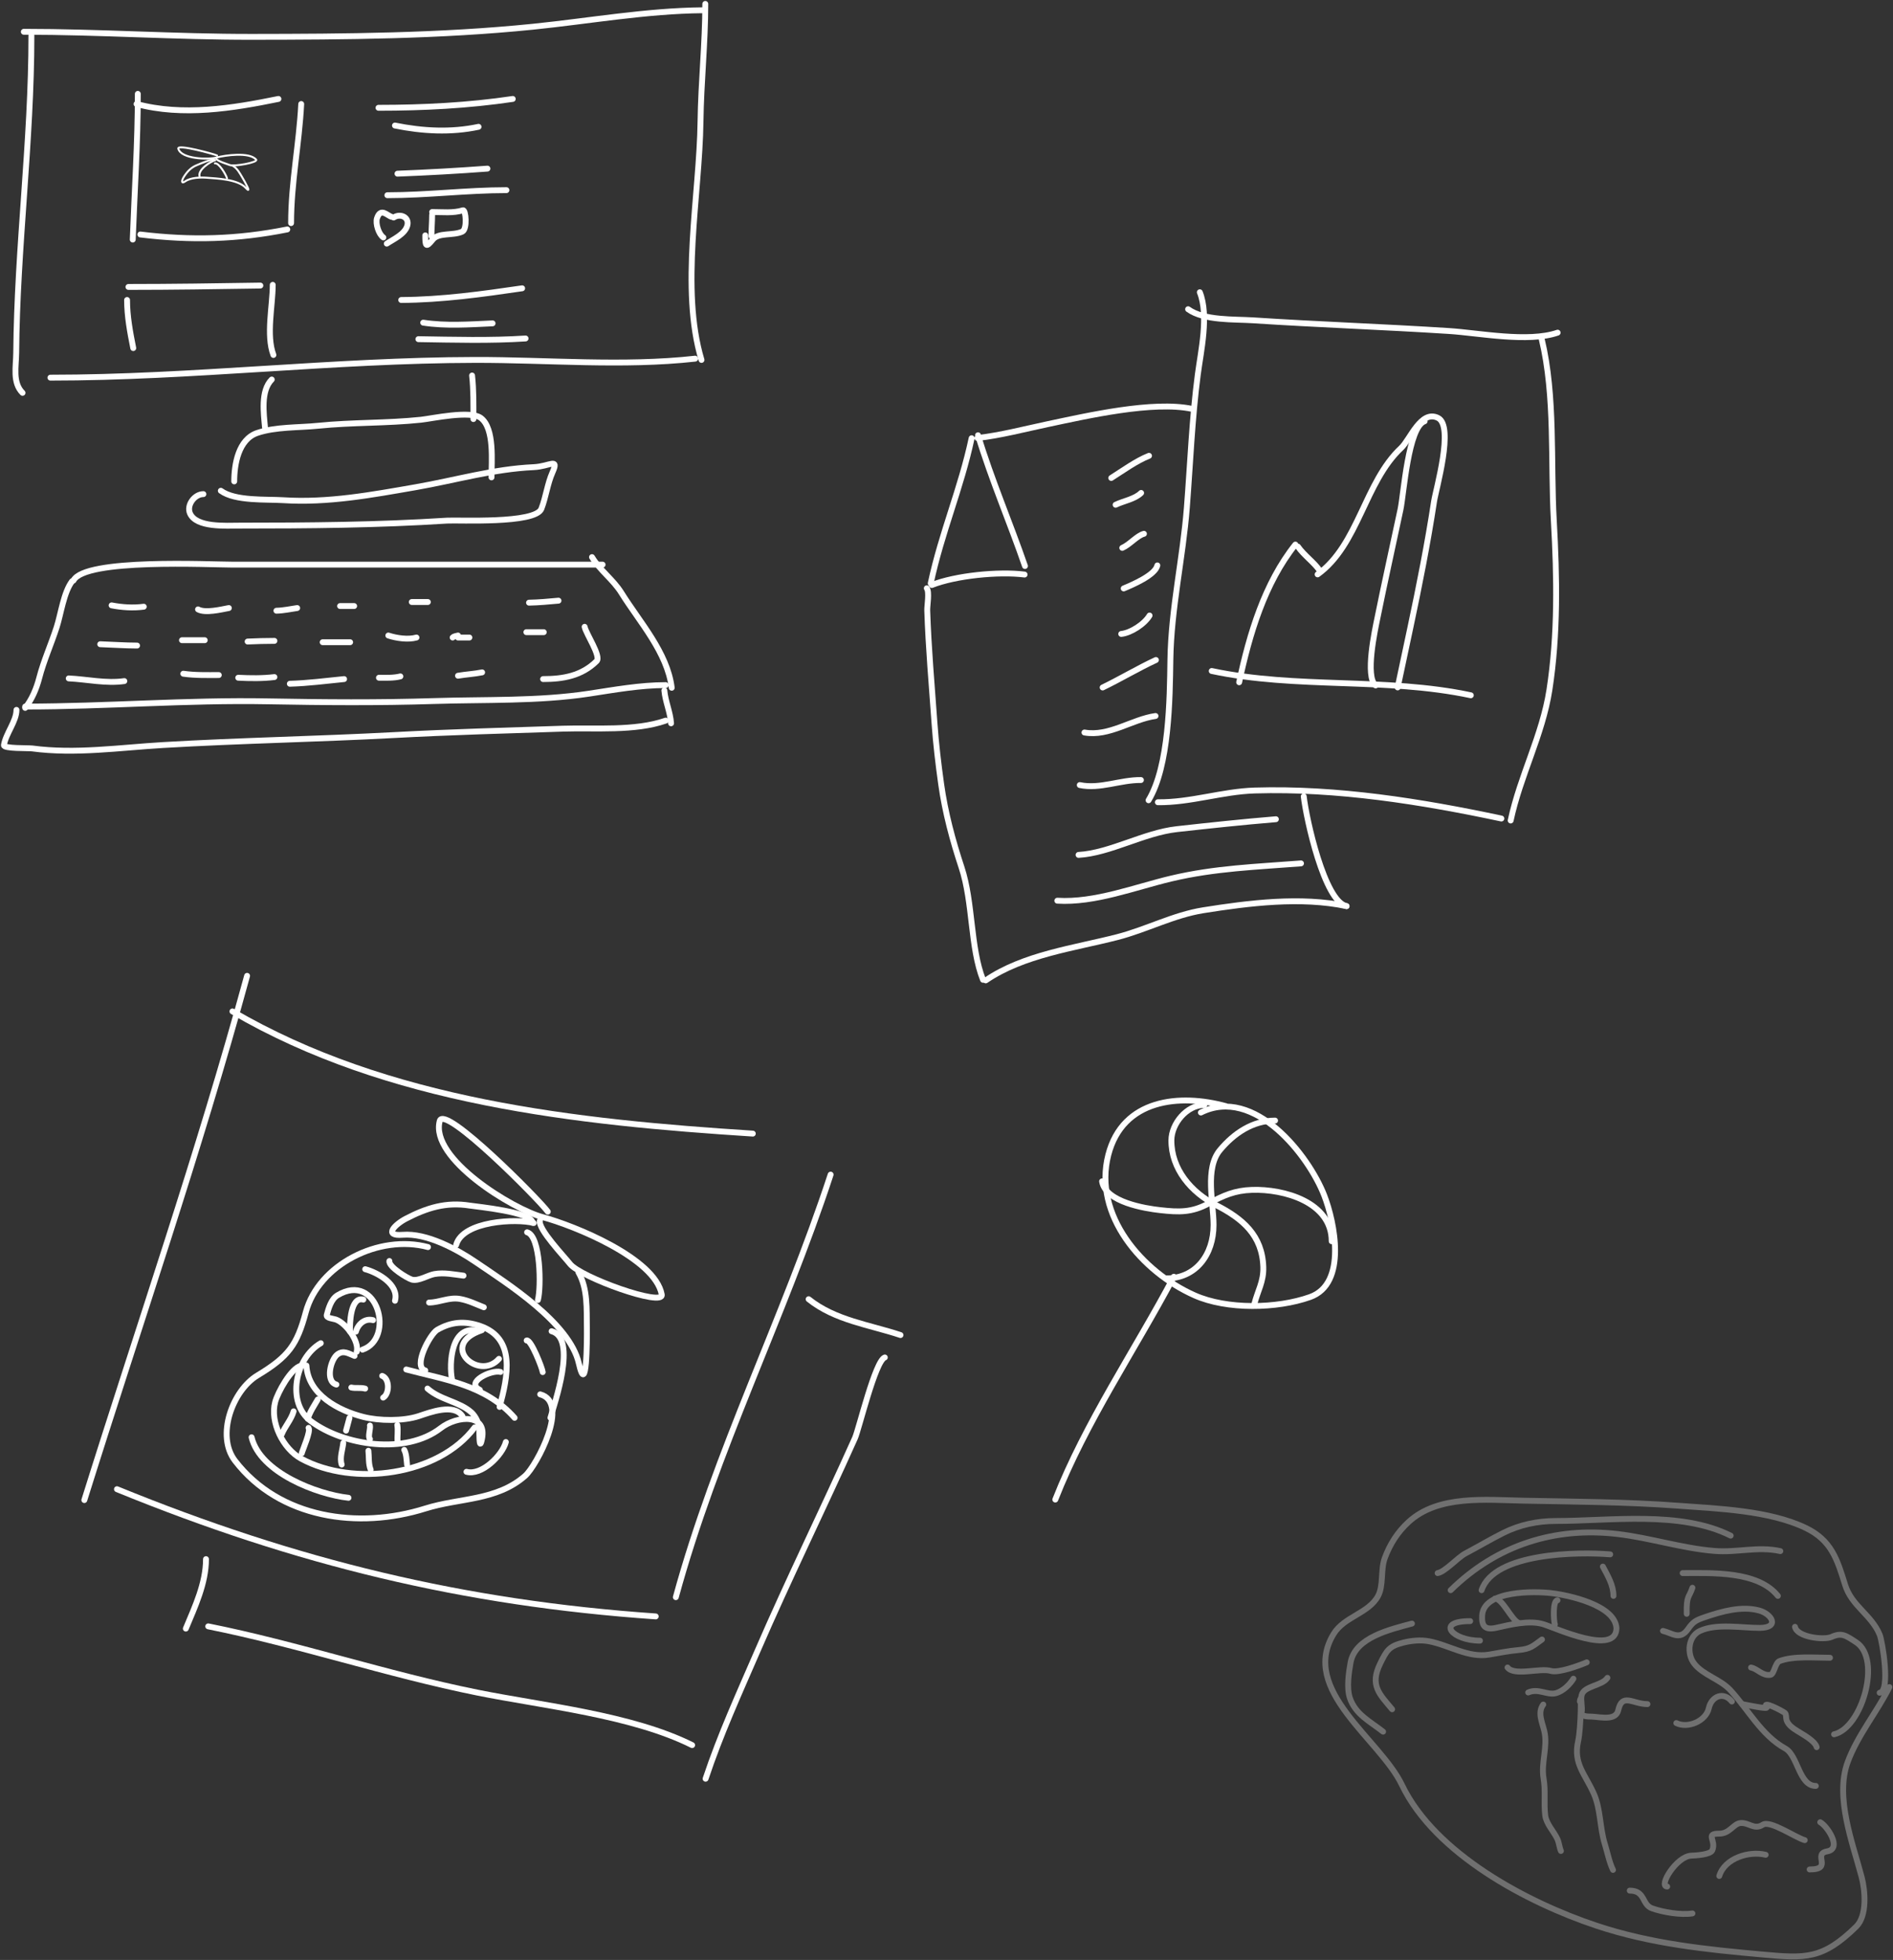 <svg width="967" height="1001" viewBox="0 0 967 1001" fill="none" xmlns="http://www.w3.org/2000/svg">
<rect x="0" y="0" width="967" height="1001" fill="#333333" stroke="none"/>
<path d="M358.992 5.236C329.984 5.509 301.09 10.722 272.285 13.647C224.6 18.49 176.524 18.764 128.636 18.824C89.768 18.873 50.887 16.236 12.165 16.236" stroke="white" stroke-width="3" stroke-linecap="round"/>
<path d="M307.822 288.379C244.871 288.379 181.92 288.379 118.969 288.379C107.073 288.379 43.222 285.106 37.532 296.487" stroke="white" stroke-width="3" stroke-linecap="round"/>
<path d="M36.821 296.858C32.505 302.613 31.147 313.508 28.949 320.322C26.13 329.056 22.346 337.403 20.031 346.314C18.652 351.625 16.329 357.211 12.863 361.545" stroke="white" stroke-width="3" stroke-linecap="round"/>
<path d="M12.863 360.86C54.209 360.86 95.463 357.422 136.836 358.198C165.225 358.73 193.349 358.952 221.716 358.046C247.857 357.211 274.939 358.212 300.854 354.281C313.704 352.332 327.026 349.908 340.061 349.908" stroke="white" stroke-width="3" stroke-linecap="round"/>
<path d="M343.141 351.277C340.877 333.163 326.747 317.725 317.49 302.866C313.141 295.884 306.568 291.463 302.412 284.537" stroke="white" stroke-width="3" stroke-linecap="round"/>
<path d="M339.376 352.646C339.846 358.282 342.418 363.707 342.799 369.417" stroke="white" stroke-width="3" stroke-linecap="round"/>
<path d="M340.06 368.047C324.228 373.545 303.962 371.613 287.543 372.155C258.768 373.104 230.065 373.882 201.313 375.425C161.963 377.536 122.545 378.198 83.177 380.521C61.188 381.818 38.429 385.208 16.418 382.251C14.525 381.997 1.713 382.424 2.005 380.578C2.934 374.694 8.413 368.377 8.413 362.571" stroke="white" stroke-width="3" stroke-linecap="round"/>
<path d="M35.109 346.485C44.51 346.94 54.104 349.199 63.517 347.854" stroke="white" stroke-width="3" stroke-linecap="round"/>
<path d="M51.196 329.03C57.483 329.233 63.716 329.715 70.02 329.715" stroke="white" stroke-width="3" stroke-linecap="round"/>
<path d="M57.014 309.179C62.357 310.225 68.045 310.583 73.442 309.864" stroke="white" stroke-width="3" stroke-linecap="round"/>
<path d="M101.165 311.233C104.793 313.306 113.135 311.256 116.909 310.548" stroke="white" stroke-width="3" stroke-linecap="round"/>
<path d="M141.209 311.917C144.759 311.84 148.315 311.064 151.819 310.548" stroke="white" stroke-width="3" stroke-linecap="round"/>
<path d="M173.724 309.521H180.911" stroke="white" stroke-width="3" stroke-linecap="round"/>
<path d="M210.345 307.468H218.559" stroke="white" stroke-width="3" stroke-linecap="round"/>
<path d="M270.24 307.81C275.274 307.712 280.289 307.239 285.3 306.783" stroke="white" stroke-width="3" stroke-linecap="round"/>
<path d="M268.871 322.869H277.77" stroke="white" stroke-width="3" stroke-linecap="round"/>
<path d="M298.648 320.131C299.29 323.598 307.24 335.222 304.77 337.663C297.133 345.208 287.628 346.827 277.428 346.827" stroke="white" stroke-width="3" stroke-linecap="round"/>
<path d="M231.223 325.607C232.024 324.853 232.933 324.874 233.961 324.581" stroke="white" stroke-width="3" stroke-linecap="round"/>
<path d="M233.961 325.607H239.779" stroke="white" stroke-width="3" stroke-linecap="round"/>
<path d="M233.961 345.116C238.045 344.425 242.244 344.213 246.282 343.405" stroke="white" stroke-width="3" stroke-linecap="round"/>
<path d="M198.366 324.581C202.559 325.951 208.472 326.827 212.741 325.607" stroke="white" stroke-width="3" stroke-linecap="round"/>
<path d="M164.825 328.003H178.857" stroke="white" stroke-width="3" stroke-linecap="round"/>
<path d="M126.492 327.661C131.065 327.453 135.605 327.319 140.182 327.319" stroke="white" stroke-width="3" stroke-linecap="round"/>
<path d="M92.951 326.977H104.588" stroke="white" stroke-width="3" stroke-linecap="round"/>
<path d="M93.635 344.09C99.657 344.958 105.706 344.774 111.775 344.774" stroke="white" stroke-width="3" stroke-linecap="round"/>
<path d="M148.054 349.223C157.347 348.946 166.542 347.751 175.777 346.828" stroke="white" stroke-width="3" stroke-linecap="round"/>
<path d="M193.575 346.143C197.252 346.143 200.936 346.356 204.527 345.458" stroke="white" stroke-width="3" stroke-linecap="round"/>
<path d="M121.7 346.143C127.969 346.443 133.962 346.555 140.182 345.801" stroke="white" stroke-width="3" stroke-linecap="round"/>
<path d="M112.801 250.653C120.13 256.027 136.135 254.921 144.593 255.464C167.515 256.936 189.905 252.737 212.36 248.828C232.466 245.328 252.124 239.52 272.56 238.598C280.867 238.224 285.685 233.485 282.238 241.241C279.596 247.187 278.879 253.874 276.553 259.856C273.526 267.639 234.022 265.538 228.332 265.903C193.082 268.163 157.766 268.451 122.461 268.451C115.462 268.451 100.292 269.581 97.058 262.214C95.193 257.968 99.369 252.365 103.903 252.365" stroke="white" stroke-width="3" stroke-linecap="round"/>
<path d="M119.647 245.861C119.647 237.169 121.79 224.408 131.359 221.143C140.76 217.936 152.667 218.454 162.467 217.454C179.965 215.668 197.583 216.226 215.099 214.374C220.499 213.803 240.36 209.429 245.674 213.499C252.717 218.894 251.074 235.824 251.074 243.808" stroke="white" stroke-width="3" stroke-linecap="round"/>
<path d="M241.148 191.785C241.972 199.2 241.833 206.553 241.833 214.032" stroke="white" stroke-width="3" stroke-linecap="round"/>
<path d="M138.813 193.838C133.058 199.594 134.73 211.213 135.391 218.481" stroke="white" stroke-width="3" stroke-linecap="round"/>
<path d="M25.753 192.884C98.079 192.884 170.22 183.956 242.735 183.825C279.609 183.759 318.399 187.257 355.109 183.178" stroke="white" stroke-width="3" stroke-linecap="round"/>
<path d="M358.345 183.825C347.455 147.528 357.355 99.625 357.841 62.033C358.101 41.977 360.286 22.024 360.286 2" stroke="white" stroke-width="3" stroke-linecap="round"/>
<path d="M16.047 18.177C16.047 72.343 8.724 126.249 8.282 180.159C8.224 187.238 6.297 195.428 11.518 200.649" stroke="white" stroke-width="3" stroke-linecap="round"/>
<path d="M70.401 47.942C70.401 72.818 68.733 97.516 67.813 122.354" stroke="white" stroke-width="3" stroke-linecap="round"/>
<path d="M69.753 53.118C93.32 59.441 118.728 55.35 142.225 50.53" stroke="white" stroke-width="3" stroke-linecap="round"/>
<path d="M153.872 53.118C152.82 73.643 148.696 93.347 148.696 113.942" stroke="white" stroke-width="3" stroke-linecap="round"/>
<path d="M71.695 119.766C97.76 122.945 121.118 122.305 146.754 117.178" stroke="white" stroke-width="3" stroke-linecap="round"/>
<path d="M193.343 55.059C216.293 55.059 239.21 53.896 261.932 50.53" stroke="white" stroke-width="3" stroke-linecap="round"/>
<path d="M201.755 64.118C215.782 66.969 230.356 67.788 244.461 64.766" stroke="white" stroke-width="3" stroke-linecap="round"/>
<path d="M203.049 88.707C218.386 88.117 233.688 87.266 248.991 86.119" stroke="white" stroke-width="3" stroke-linecap="round"/>
<path d="M197.872 99.707C218.207 99.707 238.427 97.119 258.696 97.119" stroke="white" stroke-width="3" stroke-linecap="round"/>
<path d="M65.614 146.546C88.068 146.546 110.55 146.195 133.002 145.844" stroke="white" stroke-width="3" stroke-linecap="round"/>
<path d="M139.319 145.493C139.319 156.164 135.843 171.088 139.67 181.293" stroke="white" stroke-width="3" stroke-linecap="round"/>
<path d="M64.912 153.215C64.912 161.456 66.458 169.721 68.071 177.783" stroke="white" stroke-width="3" stroke-linecap="round"/>
<path d="M204.953 153.215C225.653 153.104 246.27 150.242 266.725 147.248" stroke="white" stroke-width="3" stroke-linecap="round"/>
<path d="M216.184 164.797C227.89 166.574 239.838 165.684 251.632 165.148" stroke="white" stroke-width="3" stroke-linecap="round"/>
<path d="M213.726 173.221C231.99 173.502 250.245 174.046 268.479 172.87" stroke="white" stroke-width="3" stroke-linecap="round"/>
<path d="M200.039 110.746C197.862 110.202 194.488 105.754 192.59 111.448C191.692 114.144 193.477 119.709 195.827 121.276" stroke="white" stroke-width="3" stroke-linecap="round"/>
<path d="M201.092 111.098C204.568 108.78 209.299 111.024 208.033 115.309C206.751 119.65 201.121 122.075 197.582 124.435" stroke="white" stroke-width="3" stroke-linecap="round"/>
<path d="M220.746 109.693C220.746 113.332 220.395 116.934 220.395 120.574" stroke="white" stroke-width="3" stroke-linecap="round"/>
<path d="M220.746 108.29C225.808 108.29 231.641 108.965 236.462 107.393C237.952 106.907 238.846 117.068 236.131 118.312C231.411 120.475 224.044 118.641 221.078 122.348C217.55 126.758 217.237 125.747 217.237 120.223" stroke="white" stroke-width="3" stroke-linecap="round"/>
<path d="M110.874 79.416C109.025 78.582 90.432 73.495 91.083 75.924C92.521 81.293 106.422 81.591 110.61 80.469C115.106 79.264 127.44 77.525 130.841 81.53C132.036 82.936 119.556 85.199 117.327 84.278C116.237 83.828 110.85 82.26 110.534 81.079" stroke="white" stroke-linecap="round"/>
<path d="M109.764 81.874C109.028 80.549 101.743 83.873 100.814 84.229C97.623 85.45 95.679 87.565 93.891 90.361C92.941 91.846 92.274 94.224 94.615 92.611C97.44 90.664 102.288 90.529 105.557 90.771C110.982 91.172 121.482 91.576 125.509 95.922C128.98 99.667 124.867 92.458 123.955 90.937C122.625 88.719 121.314 86.064 118.97 84.711" stroke="white" stroke-linecap="round"/>
<path d="M109.947 81.825C107.52 82.475 101.016 86.612 101.94 90.059" stroke="white" stroke-linecap="round"/>
<path d="M109.791 83.438C111.718 82.922 115.46 89.203 115.947 91.02" stroke="white" stroke-linecap="round"/>
<path d="M606.916 157.929C615.065 163.843 630.534 162.974 640.08 163.6C673.425 165.786 706.837 166.919 740.19 169.057C755.391 170.032 780.633 175.076 795.683 169.905" stroke="white" stroke-width="3" stroke-linecap="round"/>
<path d="M787.541 173.143C794.595 202.398 792.049 236.077 793.743 266.024C795.359 294.593 795.885 324.033 791.479 352.411C787.905 375.441 776.556 396.2 771.695 419.062" stroke="white" stroke-width="3" stroke-linecap="round"/>
<path d="M766.941 418.051C725.907 409.326 683.116 402.482 640.97 403.736C624.422 404.228 608.134 409.932 591.476 409.731" stroke="white" stroke-width="3" stroke-linecap="round"/>
<path d="M586.722 408.72C597.291 391.255 597.576 356.888 597.863 337.057C598.243 310.866 604.261 285.164 606.292 259.112C608.055 236.501 608.924 213.839 611.87 191.328C613.447 179.273 617.624 161.143 612.9 149.263" stroke="white" stroke-width="3" stroke-linecap="round"/>
<path d="M618.979 342.697C662.362 351.921 707.892 345.866 751.337 355.103" stroke="white" stroke-width="3" stroke-linecap="round"/>
<path d="M633.005 348.466C638.24 323.842 646.008 297.835 661.717 278.134" stroke="white" stroke-width="3" stroke-linecap="round"/>
<path d="M663.024 279.177C666.1 283.63 671.509 287.39 674.167 291.482" stroke="white" stroke-width="3" stroke-linecap="round"/>
<path d="M673.076 293.357C693.997 278.311 697.074 246.242 715.788 228.75C720.324 224.511 725.823 209.175 734.551 213.439C742.957 217.546 733.531 249.745 732.569 256.049C729.273 277.654 724.999 299.2 720.456 320.567C718.293 330.742 716.129 340.917 713.966 351.092" stroke="white" stroke-width="3" stroke-linecap="round"/>
<path d="M727.745 215.149C719.327 218.042 717.101 252.278 715.408 260.243C711.472 278.754 707.347 297.236 703.598 315.786C702.473 321.353 697.138 345.622 702.724 350.077" stroke="white" stroke-width="3" stroke-linecap="round"/>
<path d="M608.938 208.83C589.089 204.61 555.241 212.385 535.151 216.64C523.377 219.134 511.083 222.376 499.299 223.704" stroke="white" stroke-width="3" stroke-linecap="round"/>
<path d="M499.598 222.299C506.436 244.938 516.086 267.26 523.583 289.082" stroke="white" stroke-width="3" stroke-linecap="round"/>
<path d="M523.39 293.447C510.1 291.759 488.047 293.996 475.991 298.79" stroke="white" stroke-width="3" stroke-linecap="round"/>
<path d="M475.437 297.938C480.916 272.17 490.915 249.317 496.339 223.81" stroke="white" stroke-width="3" stroke-linecap="round"/>
<path d="M473.436 300.45C474.869 302.365 473.584 309.312 473.66 311.675C474.274 330.871 475.991 350.013 477.347 369.165C478.087 379.624 479.33 390.189 480.786 400.575C482.816 415.054 486.601 429.153 491.182 443.01C497.104 460.923 495.633 484.031 502.149 500.416" stroke="white" stroke-width="3" stroke-linecap="round"/>
<path d="M503.553 500.715C522.836 487.546 548.514 484.323 570.751 478.612C585.538 474.815 599.496 467.312 614.667 464.9C637.87 461.21 664.581 457.848 687.853 462.796" stroke="white" stroke-width="3" stroke-linecap="round"/>
<path d="M687.853 462.796C676.557 460.394 667.292 418.284 665.991 406.745" stroke="white" stroke-width="3" stroke-linecap="round"/>
<path d="M540.11 460.022C559.2 461.215 579.903 453.071 598.24 448.72C620.676 443.396 641.929 442.745 664.592 440.961" stroke="white" stroke-width="3" stroke-linecap="round"/>
<path d="M550.958 436.627C567.024 435.714 584.35 425.339 601.159 423.476C617.967 421.612 634.92 419.79 651.763 418.406" stroke="white" stroke-width="3" stroke-linecap="round"/>
<path d="M553.969 374.116C566.587 376.347 578.241 367.367 590.276 365.68" stroke="white" stroke-width="3" stroke-linecap="round"/>
<path d="M563.263 351.125C572.425 346.682 581.334 341.324 590.481 337.085" stroke="white" stroke-width="3" stroke-linecap="round"/>
<path d="M572.751 323.769C577.653 323.276 584.67 318.729 587.234 314.365" stroke="white" stroke-width="3" stroke-linecap="round"/>
<path d="M574.018 300.54C578.358 298.725 590.149 293.747 591.206 288.774" stroke="white" stroke-width="3" stroke-linecap="round"/>
<path d="M573.283 279.822C577.065 278.207 580.813 273.552 584.358 272.631" stroke="white" stroke-width="3" stroke-linecap="round"/>
<path d="M569.887 257.805C574.017 255.802 579.62 254.985 582.92 251.764" stroke="white" stroke-width="3" stroke-linecap="round"/>
<path d="M567.658 244.113C573.747 240.263 580.301 235.441 586.953 232.795" stroke="white" stroke-width="3" stroke-linecap="round"/>
<path d="M551.578 400.957C561.847 403.14 572.29 398.263 582.818 398.391" stroke="white" stroke-width="3" stroke-linecap="round"/>
<path d="M126.223 498.395C101.571 588.759 71.035 676.822 43.079 766.137" stroke="white" stroke-width="3" stroke-linecap="round"/>
<path d="M118.742 516.556C198.084 562.879 294.434 573.196 384.563 578.973" stroke="white" stroke-width="3" stroke-linecap="round"/>
<path d="M424.309 599.918C400.145 673.433 365.638 740.924 345.229 815.735" stroke="white" stroke-width="3" stroke-linecap="round"/>
<path d="M59.746 760.582C151.279 797.959 236.763 818.783 334.968 825.563" stroke="white" stroke-width="3" stroke-linecap="round"/>
<path d="M413.078 663.548C426.65 674.405 444.09 676.556 460 681.859" stroke="white" stroke-width="3" stroke-linecap="round"/>
<path d="M451.989 693.303C447.101 694.932 438.768 729.953 436.73 734.503C420.444 770.848 402.842 806.544 387.01 843.097C377.463 865.139 367.948 885.916 360.434 908.457" stroke="white" stroke-width="3" stroke-linecap="round"/>
<path d="M105.226 796.302C105.226 808.645 99.591 820.584 94.926 831.78" stroke="white" stroke-width="3" stroke-linecap="round"/>
<path d="M106.37 830.636C151.984 839.759 197.708 855.163 243.829 864.46C277.455 871.238 322.762 875.888 353.568 891.291" stroke="white" stroke-width="3" stroke-linecap="round"/>
<path d="M279.825 618.823C275.58 612.917 226.968 563.791 224.634 572.502C219.477 591.749 262.104 617.596 277.12 621.619C293.239 625.938 334.652 642.647 338.035 661.18C339.223 667.686 296.418 652.343 291.147 645.486C288.569 642.133 274.654 627.61 275.789 623.375" stroke="white" stroke-width="3" stroke-linecap="round"/>
<path d="M271.975 624.466C272.066 619.032 243.487 616.294 239.965 615.733C227.867 613.805 218.041 616.889 207.478 622.364C201.865 625.273 195.53 631.46 205.688 630.648C217.954 629.667 233.248 637.937 242.964 644.548C259.089 655.519 290.966 675.598 295.68 696.309C299.744 714.16 299.897 684.404 299.792 678.045C299.639 668.775 300.326 658.181 295.473 649.776" stroke="white" stroke-width="3" stroke-linecap="round"/>
<path d="M272.632 624.642C263.932 622.311 236.32 623.497 233.009 635.855" stroke="white" stroke-width="3" stroke-linecap="round"/>
<path d="M269.254 629.37C276.163 631.222 276.523 657.433 274.777 663.947" stroke="white" stroke-width="3" stroke-linecap="round"/>
<path d="M218.637 636.933C193.634 630.234 162.72 645.884 156.203 670.202C151.738 686.867 147.453 692.868 131.516 702.475C118.837 710.117 110.172 733.229 120.067 746.08C142.787 775.588 183.117 781.204 217.289 770.448C234.811 764.933 253.657 766.602 268.279 753.752C273.971 748.75 291.426 716.294 275.946 712.146" stroke="white" stroke-width="3" stroke-linecap="round"/>
<path d="M281.189 724.114C282.995 717.375 295.158 683.493 281.768 679.905" stroke="white" stroke-width="3" stroke-linecap="round"/>
<path d="M207.521 699.446C227.075 704.685 248.043 707.26 262.874 724.136" stroke="white" stroke-width="3" stroke-linecap="round"/>
<path d="M217.246 699.938C210.636 698.167 219.714 681.297 223.352 679.196C230.529 675.053 237.47 674.558 245.138 677.17C263.764 683.517 259.339 703.16 255.212 718.562" stroke="white" stroke-width="3" stroke-linecap="round"/>
<path d="M244.481 679.773C230.266 675.964 229.354 696.888 230.869 704.293" stroke="white" stroke-width="3" stroke-linecap="round"/>
<path d="M182.214 690.398C183.65 685.036 176.67 675.701 171.519 673.904C170.373 673.504 166.474 673.264 166.923 671.587C167.835 668.183 169.165 663.504 172.406 661.554C192.987 649.166 201.883 683.668 185.178 689.319" stroke="white" stroke-width="3" stroke-linecap="round"/>
<path d="M185.609 663.753C179.022 661.988 178.577 676.162 178.815 680.123" stroke="white" stroke-width="3" stroke-linecap="round"/>
<path d="M181.113 692.51C178.088 691.348 175.481 689.408 172.336 691.763C168.876 694.356 166.061 705.597 171.841 707.146" stroke="white" stroke-width="3" stroke-linecap="round"/>
<path d="M163.86 686.016C150.807 693.552 146.132 716.361 158.806 725.843C175.724 738.5 207.453 743.076 225.12 729.389C233.469 722.921 249.867 721.447 245.908 736.223C244.759 740.513 244.869 731.335 244.864 730.191C244.851 727.165 243.037 723.351 240.8 721.344C234.616 715.799 224.981 715.04 218.377 709.184" stroke="white" stroke-width="3" stroke-linecap="round"/>
<path d="M236.253 723.335C231.898 716.558 219.49 721.425 213.955 723.245C205.968 725.872 193.742 725.739 185.603 723.674C173.027 720.483 157.42 712.378 156.523 697.424" stroke="white" stroke-width="3" stroke-linecap="round"/>
<path d="M153.826 697.504C148.714 698.675 141.88 711.135 140.571 716.022C137.819 726.292 144.534 739.938 153.876 745.015C180.472 759.47 224.013 753.713 242.487 729.019" stroke="white" stroke-width="3" stroke-linecap="round"/>
<path d="M162.311 714.757C160.585 717.754 158.158 721.269 157.255 724.638" stroke="white" stroke-width="3" stroke-linecap="round"/>
<path d="M178.511 724.181L176.772 730.67" stroke="white" stroke-width="3" stroke-linecap="round"/>
<path d="M188.975 728.056C189.349 729.664 187.784 733.95 188.984 735.014" stroke="white" stroke-width="3" stroke-linecap="round"/>
<path d="M202.958 727.788C203.407 730.551 202.898 733.608 203.064 736.377" stroke="white" stroke-width="3" stroke-linecap="round"/>
<path d="M149.987 720.817C148.757 725.123 145.586 728.408 143.897 732.561" stroke="white" stroke-width="3" stroke-linecap="round"/>
<path d="M157.617 729.283C158.853 730.858 154.697 740.179 154.139 742.262" stroke="white" stroke-width="3" stroke-linecap="round"/>
<path d="M175.351 736.976C174.988 740.434 173.399 744.625 174.539 747.994" stroke="white" stroke-width="3" stroke-linecap="round"/>
<path d="M188.196 740.955C188.551 744.133 188.138 747.608 189.349 750.627" stroke="white" stroke-width="3" stroke-linecap="round"/>
<path d="M206.506 740.51C207.655 742.716 207.654 745.682 207.945 748.118" stroke="white" stroke-width="3" stroke-linecap="round"/>
<path d="M128.516 734.059C132.839 752.072 161.935 763.215 178.014 764.978" stroke="white" stroke-width="3" stroke-linecap="round"/>
<path d="M238.283 751.7C246.094 753.793 256.595 743.262 258.408 736.494" stroke="white" stroke-width="3" stroke-linecap="round"/>
<path d="M186.56 648.225C192.918 649.929 203.984 656.077 201.77 664.339" stroke="white" stroke-width="3" stroke-linecap="round"/>
<path d="M219.178 665.257C224.531 665.233 229.468 662.377 235.122 663.436C239.52 664.259 243.124 666.096 247.155 667.67" stroke="white" stroke-width="3" stroke-linecap="round"/>
<path d="M198.913 644.045C198.426 647.027 208.231 652.962 210.426 653.55C213.809 654.456 218.557 651.289 221.951 650.693C226.913 649.822 231.823 650.917 236.771 651.514" stroke="white" stroke-width="3" stroke-linecap="round"/>
<path d="M195.233 702.713C199.146 704.152 198.999 711.932 195.736 713.816" stroke="white" stroke-width="3" stroke-linecap="round"/>
<path d="M179.463 708.652C181.773 709.184 184.1 708.557 186.536 709.21" stroke="white" stroke-width="3" stroke-linecap="round"/>
<path d="M269.039 684.635C271.216 683.95 277.045 698.822 277.236 700.787" stroke="white" stroke-width="3" stroke-linecap="round"/>
<path d="M246.177 679.382C223.721 686.856 244.56 705.654 254.881 694.015" stroke="white" stroke-width="3" stroke-linecap="round"/>
<path d="M255.679 700.703C251.001 699.45 237.359 706.01 245.134 709.855" stroke="white" stroke-width="3" stroke-linecap="round"/>
<path d="M190.572 674.251C186.383 673.128 182.836 676.285 181.808 680.121" stroke="white" stroke-width="3" stroke-linecap="round"/>
<g opacity="0.3">
<path d="M825.736 831.637C825.109 819.727 800.975 814.632 792.353 813.65C784.149 812.715 757.76 812.04 757.112 825.209C756.856 830.407 758.474 832.69 764.37 831.368C771.566 829.754 781.154 827.364 788.345 829.535C794.487 831.389 825.736 845.973 825.736 831.417" stroke="white" stroke-width="3" stroke-linecap="round"/>
<path d="M795.603 817.34C793.092 817.34 793.628 827.911 794.283 829.657" stroke="white" stroke-width="3" stroke-linecap="round"/>
<path d="M775.587 828.777C772.086 827.207 767.489 816.46 763.71 816.46" stroke="white" stroke-width="3" stroke-linecap="round"/>
<path d="M849.49 832.956C854.056 834.01 858.142 837.928 862.247 832.064C864.915 828.252 866.268 827.515 870.923 825.93C879.524 823.002 889.584 820.142 898.526 822.509C905.129 824.256 909.283 831.33 899.027 831.417C889.899 831.494 877.067 828.977 868.406 832.956C862.323 835.751 861.524 844.584 865.436 849.648C869.939 855.475 878.794 857.656 883.9 863.199C892.968 873.045 899.87 886.363 911.955 893.002C918.493 896.593 918.955 912.138 927.572 912.138" stroke="white" stroke-width="3" stroke-linecap="round"/>
<path d="M889.961 870.347C892.518 870.837 903.309 873.093 902.486 871.985C899.626 868.135 910.417 873.766 911.809 874.868C912.557 875.461 912.311 877.598 912.615 878.485C913.56 881.241 916.014 882.704 918.346 884.204C920.824 885.797 927.213 889.149 928.012 892.342" stroke="white" stroke-width="3" stroke-linecap="round"/>
<path d="M884.682 869.028C880.445 863.732 874.256 866.348 872.914 872.437C871.453 879.069 862.125 882.933 856.308 880.025" stroke="white" stroke-width="3" stroke-linecap="round"/>
<path d="M841.571 870.347C834.132 870.347 828.631 864.466 826.664 873.427C825.452 878.948 817.711 876.977 813.198 876.726C811.917 876.655 807.512 876.931 807.931 874.624C808.455 871.744 807.333 868.533 807.931 865.839C809.01 860.984 818.339 861.096 821.116 856.931" stroke="white" stroke-width="3" stroke-linecap="round"/>
<path d="M807.039 869.028C807.877 862.329 807.647 882.677 806.16 889.263C803.553 900.806 809.784 906.063 814.249 916.268C817.697 924.15 817.214 933.553 819.796 941.831C821.051 945.852 822.113 951.303 823.975 955.028" stroke="white" stroke-width="3" stroke-linecap="round"/>
<path d="M797.362 945.35C796.528 943.369 796.437 941.147 795.505 939.155C793.745 935.394 789.851 931.459 789.346 927.204C788.57 920.659 789.627 914.881 788.491 908.215C787.132 900.244 790.75 892.146 788.882 884.18C787.82 879.65 785.28 874.653 788.344 870.568" stroke="white" stroke-width="3" stroke-linecap="round"/>
<path d="M780.646 864.409C785.837 862.073 790.509 866.016 794.93 864.726C798.506 863.683 801.875 860.402 803.741 857.37" stroke="white" stroke-width="3" stroke-linecap="round"/>
<path d="M770.088 851.652C773.616 856.168 786.747 851.74 792.278 853.399C796.164 854.565 806.834 850.609 810.559 849.013" stroke="white" stroke-width="3" stroke-linecap="round"/>
<path d="M787.685 837.355C783.139 840.602 781.953 842.186 775.685 842.744C770.584 843.199 765.701 844.203 760.704 845.054C749.955 846.883 740.352 840.229 729.948 838.247C725.758 837.449 720.953 837.91 716.861 838.944C709.541 840.795 708.375 842.862 705.033 849.672C699.591 860.763 704.714 865.272 711.143 872.987" stroke="white" stroke-width="3" stroke-linecap="round"/>
<path d="M706.523 884.424C699.863 879.166 692.322 875.618 689.526 867.109C687.849 862.004 688.975 854.271 689.917 849.122C692.29 836.163 710.25 832.22 721.26 829.217" stroke="white" stroke-width="3" stroke-linecap="round"/>
<path d="M751.016 827.967C732.99 827.967 741.956 837.947 756.006 837.947" stroke="white" stroke-width="3" stroke-linecap="round"/>
<path d="M916.932 830.878C917.994 836.188 931.707 837.791 935.621 836.029C940.795 833.701 942.821 835.252 948.211 838.779C961.351 847.376 951.116 882.606 936.891 885.767" stroke="white" stroke-width="3" stroke-linecap="round"/>
<path d="M894.477 851.669C897.914 852.357 900.332 856.072 904.434 855.389C906.278 855.081 906.788 849.216 909.054 848.366C916.28 845.656 927.001 846.679 934.812 846.679" stroke="white" stroke-width="3" stroke-linecap="round"/>
<path d="M929.823 930.677C933.346 932.542 941.211 944.199 933.38 945.554C925.645 946.893 936.645 954.795 924.417 954.795" stroke="white" stroke-width="3" stroke-linecap="round"/>
<path d="M832.518 965.606C840.612 965.606 838.575 972.781 843.93 974.662C849.598 976.654 858.538 978.172 864.537 977.25" stroke="white" stroke-width="3" stroke-linecap="round"/>
<path d="M851.646 963.527C846.967 963.527 856.35 948.085 863.913 947.749C866.081 947.652 873.746 947.298 874.702 944.977C876.841 939.781 870.782 936.498 878.259 936.498C883.679 936.498 885.497 931.364 889.163 931.092C893.504 930.771 896.085 934.762 900.483 931.947C904.309 929.499 917.143 938.522 921.921 939.825" stroke="white" stroke-width="3" stroke-linecap="round"/>
<path d="M878.26 958.121C881.053 948.98 893.607 945.221 901.962 947.31" stroke="white" stroke-width="3" stroke-linecap="round"/>
<path d="M861.626 824.225C861.424 814.704 862.755 816.266 864.537 810.918" stroke="white" stroke-width="3" stroke-linecap="round"/>
<path d="M818.796 800.106C821.29 804.844 824.202 809.612 824.202 815.076" stroke="white" stroke-width="3" stroke-linecap="round"/>
<path d="M822.538 793.869C806.402 792.524 763.256 792.907 756.837 812.165" stroke="white" stroke-width="3" stroke-linecap="round"/>
<path d="M741.036 812.166C764.666 788.99 794.368 779.729 826.281 783.473C842.859 785.418 859.179 790.765 875.765 792.113C887.438 793.062 897.96 789.653 909.447 792.206" stroke="white" stroke-width="3" stroke-linecap="round"/>
<path d="M908.199 815.076C897.904 802.208 874.293 803.433 859.547 803.433" stroke="white" stroke-width="3" stroke-linecap="round"/>
<path d="M734.383 803.433C738.156 802.804 744.66 795.473 748.475 793.453C755.027 789.984 761.382 786.191 768.019 782.873C776.308 778.728 785.454 776.82 794.678 776.82C822.651 776.82 858.392 771.461 884.081 784.305" stroke="white" stroke-width="3" stroke-linecap="round"/>
<path d="M960.178 864.56C965.813 863.856 961.589 838.223 960.178 834.851C955.885 824.597 945.904 820.289 942.551 809.486C938.506 796.452 935.584 786.683 922.337 780.331C903.738 771.414 877.401 770.512 857.145 769.012C831.024 767.077 804.454 766.966 778.276 766.447C759.02 766.066 734.784 763.432 719.644 777.236C713.983 782.398 709.995 788.666 707.354 795.856C705.209 801.693 706.849 809.806 703.935 815.169C699.1 824.064 686.666 825.629 681.249 834.528C663.82 863.161 704.918 888.234 716.109 911.549C733.109 946.965 780.464 971.819 815.469 983.487C843.349 992.78 871.662 995.667 900.691 998.272C922.232 1000.21 931.072 1000.77 948.188 984.018C953.895 978.434 952.795 965.587 951.007 958.768C946.427 941.309 937.215 917.894 943.868 899.905C948.927 886.228 958.75 874.486 965.168 861.649" stroke="white" stroke-width="3" stroke-linecap="round"/>
</g>
<path d="M599.629 652.064C579.711 689.59 554.596 726.367 539.075 765.876" stroke="white" stroke-width="3" stroke-linecap="round"/>
<path d="M626.344 564.981C602.538 558.434 573.5 561.315 566.165 589.817C558.239 620.617 583.497 649.699 610.225 661.578C626.759 668.927 652.284 668.457 669.21 662.444C688.322 655.654 681.792 624.246 676.434 610.473C668.504 590.091 640.721 554.569 613.449 568.205" stroke="white" stroke-width="3" stroke-linecap="round"/>
<path d="M615.24 564.343C606.23 564.343 598.436 573.886 598.381 582.354C598.284 597.012 608.482 608.983 621.275 615.525C634.791 622.436 644.804 630.924 645.334 647.09C645.579 654.56 642.445 659.285 640.771 665.983" stroke="white" stroke-width="3" stroke-linecap="round"/>
<path d="M562.975 603.362C564.656 614.01 585.185 617.225 592.6 618.054C602.299 619.138 608.76 619.347 617.461 614.628C625.012 610.533 630.795 607.993 639.566 607.71C655.822 607.186 680.271 613.938 680.271 633.95" stroke="white" stroke-width="3" stroke-linecap="round"/>
<path d="M595.789 652.918C610.821 652.918 619.923 640.896 619.923 625.597C619.923 614.231 615.346 596.76 623.212 587.347C630.28 578.888 639.85 572.321 651.342 572.321" stroke="white" stroke-width="3" stroke-linecap="round"/>
</svg>
